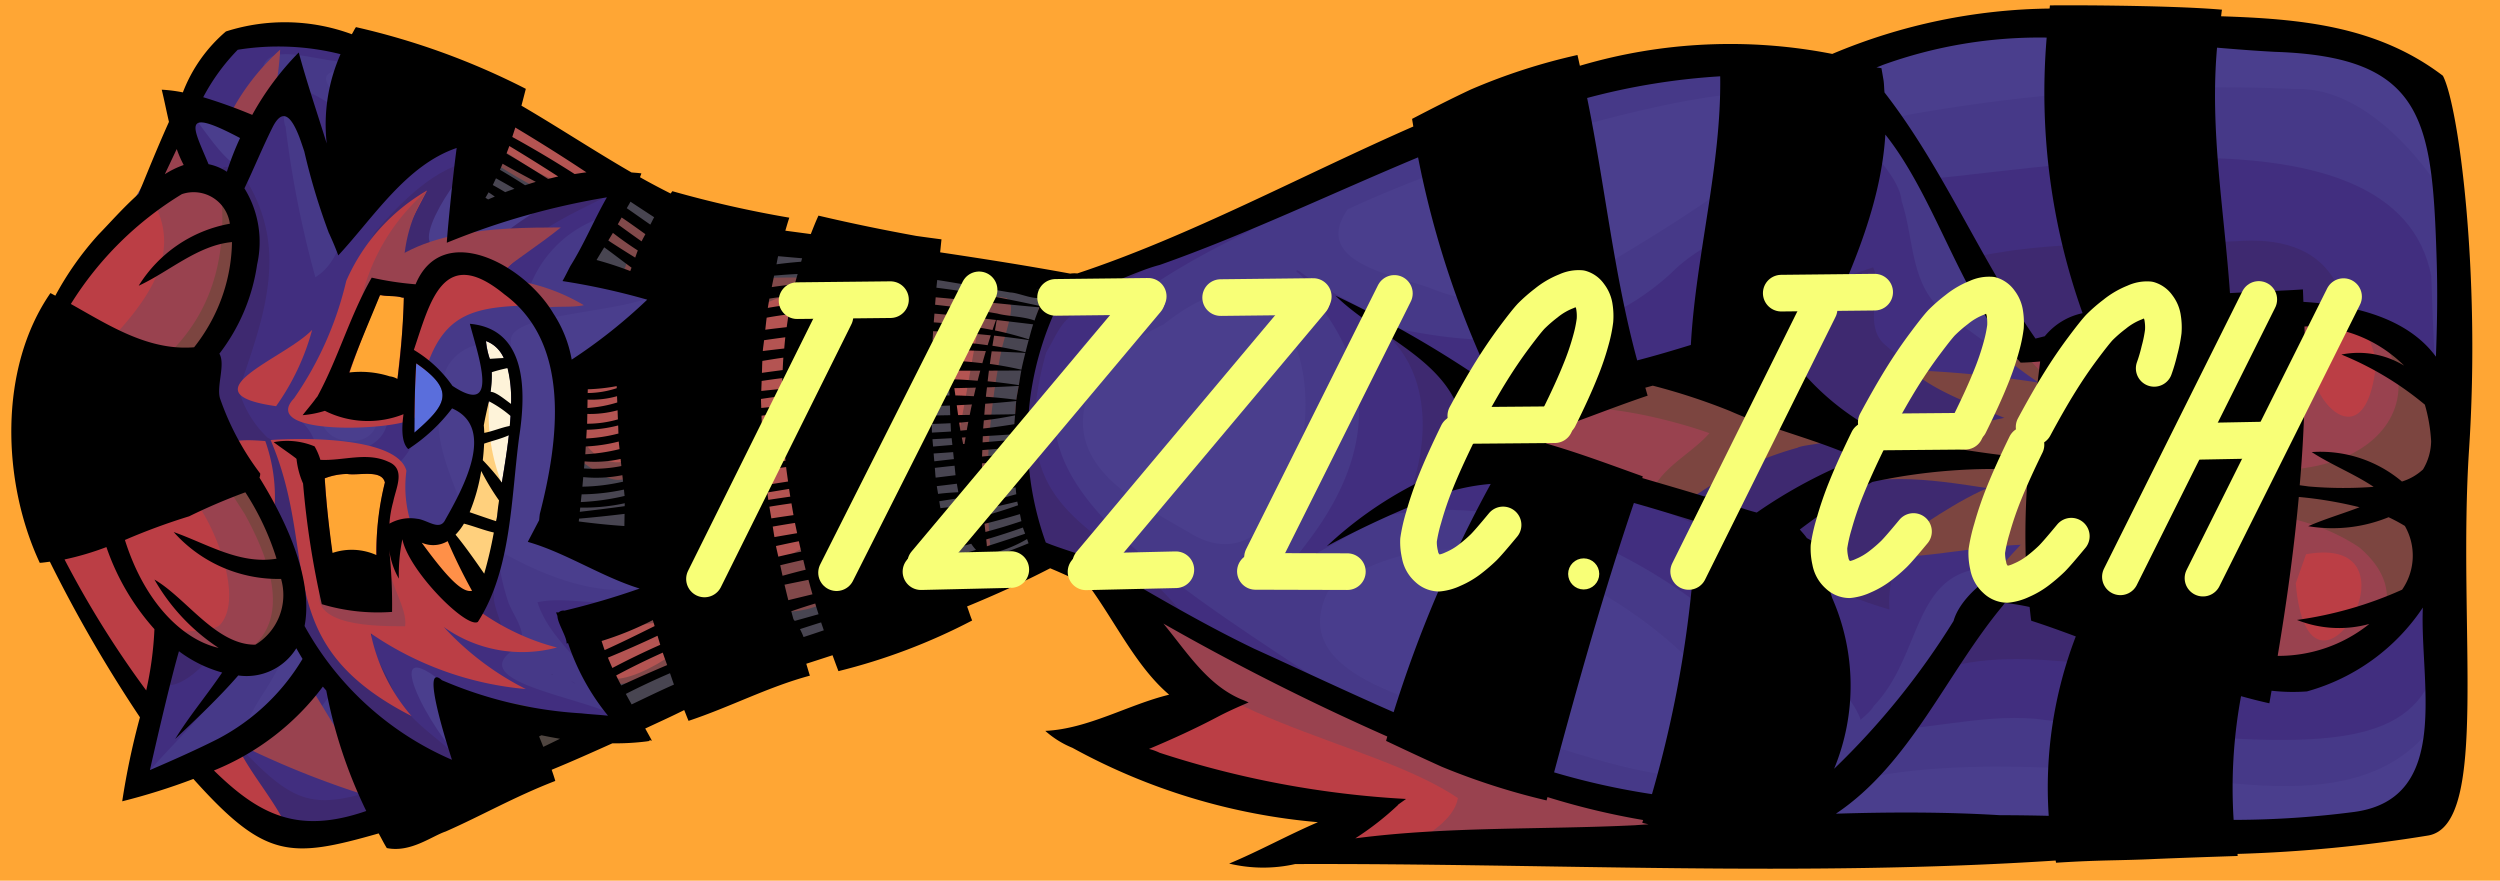 <svg xmlns="http://www.w3.org/2000/svg" width="88" height="31" viewBox="0 0 88 31"><defs><style>.a{fill:#ffa634;}.b{fill:#463988;}.c{fill:#412e7f;}.d{fill:#3e2970;}.e{fill:#504695;opacity:0.397;isolation:isolate;}.f{fill:#4a3e8d;}.g{fill:#bb3e45;}.h{fill:#7c4540;}.i{fill:#99424f;}.j{fill:#81494a;}.k{fill:#4f4540;}.l{fill:#484551;}.m{fill:#b45452;}.n{fill:#5a6edc;}.o{fill:#fef3d9;}.p{fill:#ffd07d;}.q{fill:#ff9048;}.r{fill:none;stroke-linecap:round;stroke-linejoin:round;stroke-width:1.29px;}.r,.s{stroke:#f8ff77;}.s{fill:#f8ff77;stroke-miterlimit:5.325;stroke-width:0.133px;}</style></defs><path class="a" d="M-.863,31.847V-.648h89.725V31.847Z"/><path class="a" d="M1.877,28.931V1.837H85.885v27.094Z"/><path class="b" d="M69.382,29.476c.273-.527.774-.195.647.313,3.65-.029,7.145-.611,10.737-.477,3.694,1.064,5.915-2.174,6.016-5.541-.067-3.912-.212-20.965-1.657-21.465C80.996.876,76.397.891,72.13,1.006,66.989,1.148,62.376,3.306,57.549,4.825c-7.119,2.917-7.31,1.152-13.102,9.894-5.617,8.48-5.238,4.85-2.295,9.932-.526.592-2.035.485-2.64.954C40.877,27.075,43.412,27.574,45.337,28.049c2.072.458,3.061.787.798,2.255a68.319,68.319,0,0,1,10.899-.153A42.614,42.614,0,0,1,69.433,29.793"/><path class="b" d="M34.332,9.368a25.664,25.664,0,0,1,3.088.997c8.503-3.23,18.78-9.67,27.988-7.852a83.727,83.727,0,0,0,5.756,9.428c4.865.958,13.121-4.642,14.941,2.929.986,5.431-7.376,1.201-10.313,1.839-6.439-.373-9.118.545-13.786-4.471-13.733,2.42-14.149,2.995-.24,5.917,6.367-3.487,13.245-.819,20.167-.982,7.875.596,1.406,7.077-3.199,6.195-2.68-.217-4.727-2.393-7.284-2.869-4.576,2.952-4.158,9.651-12.618,7.95-8.053-.899-14.142-5.535-21.086-8.693C28.302,22.466,19.439,26.696,10.059,29.534c-.785-.826-1.821-1.316-2.597-2.134a21.07,21.07,0,0,0-2.43-.202c.865-3.067-2.196-5.445-3.376-8.104C-1.521,11.734,4.25,9.769,5.89,4.536,10.59-4.759,21.018,8.529,27.49,8.53a56.745,56.745,0,0,0,6.796.832"/><path class="c" d="M52.81,16.847c-1.01-.174-7.809,1.931-3.79,1.26,4.438-.774,8.81,1.355,12.089,4.213,1.361,1.024,3.528,1.14,4.312,2.831.418.818-.548,1.583-.406,2.332,1.788-1.552,3.086-3.914,4.614-5.799,1.235-1.065,1.453-2.649,2.119-4.018.168-.258.487-.558.185-.831-2.901-1.677-6.188-.275-8.818,1.253C59.695,18.73,56.335,16.422,52.81,16.847Z"/><path class="c" d="M50.665,13.447c-6.153-4.871,2.209,1.653,8.179-3.85,2.073-2.108,6.988-2.538,6.65-6.128-.041-.399.26-.653.538-.32,1.222,1.909,2.222,4.097,3.363,6.069a16.523,16.523,0,0,1,2.558,4.68c.347,1.176-.713,1.92-1.765,2.123-3.423,1.235-5.693-2.003-8.264-3.564C58.139,11.223,54.489,15.652,50.665,13.447Z"/><path class="c" d="M48.554,18.244c-8.063,4.466,2.773-.884-1.969-7.313-.338-.426-.494-1.057-.944-1.365-.021-.066.01-.063.101-.015,2.008,1.518,6.144,2.574,5.834,5.634A31.554,31.554,0,0,1,48.554,18.244Z"/><path class="c" d="M47.953,24.976c-7.922-5.374-17.594-10.276-4.073-16.791,3.771-2.258-.937-.757-2.058.232-1.688,1.128-4.237,1.057-5.435,2.759a8.931,8.931,0,0,0-.399,7.008c.74,2.015,3.433,2.071,5.053,3.226C43.345,22.563,45.485,24.161,47.953,24.976Z"/><path class="c" d="M60.431,12.945c2.246,1.77,3.003-.191.556-.538"/><path class="c" d="M59.855,17.775c-2.867-.705,2.026-2.103,2.939-2.143,5.855-.392,1.826,2.196-.938,3.255"/><path class="c" d="M62.532,19.192c5.199,2.314,2.299,3.037,3.152,6.519,1.962.054,3.972-.582,5.959-.409,17.563,2.17,14.399.343,13.939-15.578-1.227-6.395-14.036-3.607-18.822-3.327C63.889,8.656,69.42,11.68,62.532,19.192Z"/><path class="d" d="M69.067,9.153c3.14-.785,6.431-.496,9.64-.662,1.424-.111,2.859.165,3.561,1.538.319.713,1.147,1.391,1.139,2.162-1.098.314-2.346-.572-3.48-.612-2.832-.024-5.673.701-8.487,1.032C70.675,11.44,69.879,10.29,69.067,9.153Z"/><path class="d" d="M68.048,23.639c3.445-1.185,7.083.476,10.481-.194,1.939-.946-.544-2.622-1.732-2.831-2.071-.694-4.117-.38-6.27-.413C69.786,21.422,68.651,22.324,68.048,23.639Z"/><path class="d" d="M62.714,18.671c-.616-.477-5.417-.724-3.387-1.86,2.343-1.217,5.126-1.945,7.614-.687"/><path class="d" d="M60.193,12.679c1.161,1.678,4.778.231,1.737-.961"/><path class="d" d="M55.279,17.172c4.02.412,7.445,3.19,11.229,4.283-.162-2.514,1.947-3.24,3.91-3.968.412-.252.167-.573-.245-.687-2.507-1.076-5.053.089-7.166,1.468Q59.143,17.717,55.279,17.172Z"/><path class="d" d="M57.249,13.06c2.992-.916,5.717-2.706,8.681-3.648.375.653-.408,2.068.456,2.754,1.319,1.18,3.435,1.334,4.621,2.697-3.709,1.386-6.157.164-8.881-2.374Q59.688,12.777,57.249,13.06Z"/><path class="d" d="M50.909,13.045c1.452,1.464.175,3.885-1.42,4.639.824-1.885.963-4.484-.75-5.972C49.457,12.142,50.204,12.586,50.909,13.045Z"/><path class="e" d="M46.742,20.828c-1.569,3.159,3.964,3.938,6.004,4.851,3.172.874,8.505,3.303,10.844.066-.539-1.591-3.016-1.478-4.163-2.559C56.148,20.022,50.826,17.699,46.742,20.828Z"/><path class="f" d="M47.437,7.37c-1.304,1.884,1.685,2.316,2.915,2.773a6.091,6.091,0,0,0,5.076-.19C74.051-.784,55.074,3.785,47.437,7.37Z"/><path class="f" d="M38.572,13.245c-1.512,2.89,1.08,4.234,3.229,5.465,3.588,2.319,5.287-5.114,3.324-7.315-.918-1.979-2.897-.993-4.161.023A7.102,7.102,0,0,0,38.572,13.245Z"/><path class="f" d="M71.805,1.081c-2.034.127-4.761.083-6.443,1.395-.599,1.184.754,1.901,1.793,1.568a61.774,61.774,0,0,1,13.616-.912c3.116-.104,5.434,4.021,5.434,4.021.434-.543.071-2.906-.329-3.744C82.565-.576,76.352,2.105,71.805,1.081Z"/><path class="f" d="M69.859,29.219c-.167-.022-.226-.147-.353.037-2.509.049-4.887-.263-7.403-.25,2.922-2.615,9.359-2.005,13.207-1.84,4.586.582,9.793,1.72,11.405-3.879-.068,8.376-10.698,6.58-16.752,5.998"/><path class="b" d="M71.397,11.766c.204,1.973-2.177-.311-2.892-.717-1.289-.971-1.108-2.589-1.565-3.962-.136-1.63-3.965-3.707-2.057-4.911C67.459,5.107,68.945,8.737,71.397,11.766Z"/><path class="b" d="M65.516,27.376c-.106-.355-.541-.487-.853-.598-.647-.622.979-1.364,1.298-1.932,1.926-2.018,1.215-5.412,5.06-4.79A56.462,56.462,0,0,0,65.516,27.376Z"/><path class="c" d="M14.543,13.993c-2.032-.517.735,1.76-3.215,2.123-.51.532.835.511,1.165.614,1.123.325,1.758-.514,2.211-1.403A5.629,5.629,0,0,1,14.543,13.993Z"/><path class="c" d="M5.69,22.441a12.8,12.8,0,0,0-.712,5.02c.94-1.123,2.079-2.16,2.954-3.343a.581.581,0,0,0,.067-.675C7.22,23.118,6.455,22.78,5.69,22.441Z"/><path class="c" d="M7.974,26.098C5.727,30.23,15.476,30.704,14.754,26.614c-.103-.191-.171.327-.438.258-2.697,1.438-5.12.438-2.488-2.654C11.358,22.912,8.829,25.711,7.974,26.098Z"/><path class="c" d="M11.083,19.522c.523.25.884.823,1.435.988.33.067.669-.298.963-.091.667,2.38,1.008,5.182,3.192,6.763C13.427,26.795,9.452,22.894,11.083,19.522Z"/><path class="c" d="M8.061,6.264c.937-1.638.553-2.295-1.269-2.681-.961.228.581,2.32.656,2.985"/><path class="c" d="M7.109,6.244a3.401,3.401,0,0,1-1.373.244C6.9,2.202,7.69.621,12.43,1.771c.428-.023.417.293.023.366-.845.232-2.983-.805-3.197.262.921.675,2.537.983,3.042,2.004-.114.591-.171,2.702-.944,1.399-1.047-1.078-.493-3.401-2.391-1.735-.839.399-1.798-.304-2.615.044-.033.617.381,1.189.489,1.791"/><path class="c" d="M12.76,7.423c-.736.606-.755,1.641-1.487,2.214-.054.044-.114.083-.171.125a36.351,36.351,0,0,1-1.05-5.302c-.22-.482.315-1.499-.377-1.61C7.859,4.559,8.465,7.542,8.459,9.797A5.455,5.455,0,0,1,7.409,12.486c-.227-.016-.404.168-.495.699-.079.106-.157.211-.236.314.136.062.273.123.409.185,1.422,3.153,3.808,6.002,3.658,9.764,1.096-2.388.753-5.154.395-7.683a1.721,1.721,0,0,0-.582-.971c.08-.096.161-.194.247-.309,1.335-.433,1.082-1.72,1.66-2.736,2.044-1.995,2.558-4.971,4.139-7.204C15.256,4.774,13.976,6.599,12.76,7.423Z"/><path class="c" d="M22.187,25.567c-.512-.941-6.242-1.411-3.991-2.773.495-.414-.168-1.154-.317-1.639a8.374,8.374,0,0,1-.411-2.68c-.201.364-.635.235-1.002.359-.67.347-1.714.94-2.182-.003-.375-.703-.061-1.762-.664-2.291-.927,1.303-.398,3.01-.485,4.505a6.263,6.263,0,0,0,3.344,5.904c-.016-.836-1.262-2.837.487-1.98a17.146,17.146,0,0,0,5.274.7C22.22,25.628,22.207,25.607,22.187,25.567Z"/><path class="c" d="M20.166,24.004q-.039-.02-.084-.043c.064.042.102.065.186.118l-.069-.059"/><path class="c" d="M13.562,9.974c1.144.494,1.86-.739,2.989-.595a3.922,3.922,0,0,1,2.955,2.155c.303.368.131,1.492.78,1.172,2.374-1.83,4.623-2.337.193-3.138.219-.996,1.135-1.809,1.306-2.83-1.687-.275-3.614.511-5.258.936-1.342-.201.236-2.153.229-2.922-.871-.385-1.982,1.056-2.708,1.551Z"/><path class="d" d="M13.98,26.089c.687.426,1.995,1.659,2.686,1.249-.707-1.192-2.383-1.772-2.915-3.252-.287-.703-1.238-1.77-.205-2.211,1.047-1.512-1.277-1.723-1.953-2.603-.631-.726-.483-1.793-.729-2.665-.163-.712-.914-.882-1.454-1.209a3.711,3.711,0,0,1-1.002-1.659C8.976,12.027,9.703,10.189,9.419,8.349a5.321,5.321,0,0,0-.845-2.147c-1.142-.85-.769.139-.357.837,1.381,2.585.082,4.88-1.894,6.634.082,1.568,1.973,2.482,2.652,3.846C10.21,20.688,10.907,24.036,13.98,26.089Z"/><path class="d" d="M6.024,22.625c-1.03,1.646-.058,1.963,1.102.809.231-.475-.667-.804-.96-1.101"/><path class="d" d="M14.938,28.295a9.928,9.928,0,0,1-5.739.743A8.601,8.601,0,0,1,7.123,27.011c.073-.415.778-.711,1.14-.905,2.304,2.48,2.843,2.444,6.06,1.334l.615.855"/><path class="d" d="M15.049,10.33c-1.564.891-2.63,2.516-3.789,3.866-1.286,1.066-.705-.057-.246-.777.794-1.705,1.201-3.621,2.176-5.233.875-1.028,2.187-2.376,3.522-2.519,1.238,1.094,3.27.42,4.791.612,2.106.233-3.439,1.36-3.823,3.57C16.757,9.853,15.646,8.871,15.049,10.33Z"/><path class="b" d="M20.338,13.394c-1.211-.568-1.478-1.993-1.771-3.067a4.112,4.112,0,0,1,2.569-2.653c.739,1.429-.16,2.267,2.088,2.701A24.192,24.192,0,0,1,20.338,13.394Z"/><path class="c" d="M21.031,24.185c-.639-1.015-1.738-1.809-2.111-2.986.937-.205,1.97.121,2.93-.041A6.425,6.425,0,0,0,21.031,24.185Z"/><path class="d" d="M14.146,19.622c.16,1.447,1.853,3.237,3.365,3.078.41-.473-.108-1.108-.126-1.659a12.102,12.102,0,0,0-.161-1.916c-1.375,1.318-1.028,1.012-2.728.067Q14.319,19.411,14.146,19.622Z"/><path class="d" d="M35.363,15.945c.305,1.156.391,2.589,1.256,3.465A47.06,47.06,0,0,0,41.642,21.628c-2.623-3.379-6.627-3.211-4.724-9.543.437-1.908-.101-.34-.725-.753A14.014,14.014,0,0,0,35.363,15.945Z"/><path class="f" d="M15.537,23.982c-2.475-1.947.083,2.591 1,2.934"/><path class="f" d="M15.987,8.528c-2.106.905.092-2.488.779-2.881C16.503,6.607,16.245,7.56,15.987,8.528Z"/><path class="f" d="M17.455,8.483c.683-.668,1.698-1.162,2.407-1.769a7.026,7.026,0,0,0-4.016,1.763"/><path class="f" d="M10.879,24.195c-1.144,1.709-3.619,3.238-1.467-.013.317-.475.67-1.463,1.349-1.406l.118,1.419"/><path class="f" d="M6.543,3.774C7.143,4.433,7.817,5.678,8.56,5.959a1.469,1.469,0,0,0-.033-1.578C7.865,4.202,7.202,3.965,6.543,3.774Z"/><path class="f" d="M20.038,13.039c1.339-.291,2.153-1.719,3.197-2.602a.388.388,0,0,0-.019-.14c-1.03.73-5.273.689-5.229,1.683-.001.011-.007.015-.008.026a15.028,15.028,0,0,1-.245,4.292c.125.97-.901,2.034-.53,2.869,1.678,1.027,4.312,2.2,6.184,1.245C22.248,17.965,21.152,15.498,20.038,13.039Z"/><path class="f" d="M16.918,14.61c2.268-4.031-2.29-2.355-1.119-.529-.953.659.262,3.114.557,3.975.872.026.668-2.413.5-3.448C16.877,14.608,16.897,14.608,16.918,14.61Z"/><path class="f" d="M11.336,14.88c.289.923,2.034.88,1.924-.22"/><path class="f" d="M12.361,25.244c-.371.767.795,1.591,1.424,1.073"/><path class="f" d="M12.394,3.627c-.934-.403-1.489-1.299.019-1.11"/><path class="d" d="M35.73,13.712c.009-0.0.011-.009.015-.012a1.475,1.475,0,0,1,.459-.751c.785-.223.861-1.55,1.678-1.941.906-.903,2.3-1.204,3.126-2.128A13.718,13.718,0,0,1,36.992,9.905C36.57,11.177,36.069,12.409,35.73,13.712Z"/><path class="g" d="M9.526,15.489c1.752,4.104-.086,7.133,4.96,9.716a6.412,6.412,0,0,1-1.436-2.911,11.41,11.41,0,0,0,5.457,1.96,10.06,10.06,0,0,1-2.888-2.185,4.749,4.749,0,0,0,3.987.723c-2.714-.68-5.711-3.164-5.3-6.22C13.988,15.374,10.619,15.402,9.526,15.489Z"/><path class="g" d="M20.075,10.561a3.972,3.972,0,0,1,.369.168c-3.838.057-5.141-.279-5.848,3.978-.55.457-5.524.666-4.245-.687a12.058,12.058,0,0,0,1.837-4.132,6.844,6.844,0,0,1,2.844-3.183c-.355.727-1.787,3.079.013,2.006a11.749,11.749,0,0,1,4.385-.546,9.683,9.683,0,0,0-2.042,1.763l.009.007a5.444,5.444,0,0,1,2.643.614"/><path class="g" d="M9.568,18.627a6.983,6.983,0,0,0-1.656-2.867c.107-.351,1.068-.26,1.426-.235A5.888,5.888,0,0,1,9.568,18.627Z"/><path class="g" d="M9.718,14.298c-3.263-.463.309-1.673,1.27-2.688A8.426,8.426,0,0,1,9.718,14.298Z"/><path class="g" d="M6.515,22.739a.309.309,0,0,1,.146.166c2.193,1.675,3.952-.463,3.43-2.749a11.528,11.528,0,0,0-2.952-5.34,9.473,9.473,0,0,0-1.124-1.029c.031-.187-3.23,2.442-2.62,2.501a10.549,10.549,0,0,0,2.993,6.417.293.293,0,0,1,.121.031"/><path class="g" d="M8.757,25.733c-.118.071-.186.111-.297.177a25.37,25.37,0,0,0,4.859,2.173,37.425,37.425,0,0,1-2.532-4.118c.402-.054.754.17,1.167.114a6.214,6.214,0,0,0-.695-1.005,24.382,24.382,0,0,1-2.431,2.616"/><path class="g" d="M5.042,13.72c1.239-.746,1.439-.408,2.301-1.592,1.057-1.486,2.48-4.627-.009-5.442C3.848,6.263,1.004,12.064.82,15.723c-.351,2.727,3.351,7.399,4.644,9.424.201-.543.772-2.587.772-2.587s4.153-.416,4.239-.408C8.365,19.556,6.91,16.486,5.042,13.72Z"/><path class="g" d="M7.508,26.48c-.196.13-.334.221-.519.343A17.394,17.394,0,0,0,10.315,29.674c-.401-1.305-1.533-2.37-2.065-3.637-.224.134-.412.243-.622.363"/><path class="h" d="M69.939,20.41c.816-.673,1.468-1.868,2.533-2.114.104.795.171,1.615.217,2.435C71.771,20.65,70.868,20.484,69.939,20.41Z"/><path class="h" d="M66.052,16.898c2.104-.197,4.256.472,6.337.571.632-.547-.322-1.409-1.017-1.258-1.586.085-3.173.02-4.755.057Q66.332,16.585,66.052,16.898Z"/><path class="h" d="M72.56,19.221c-2.205-.261-4.471.498-6.648.391,1.555-.822,5.045-3.9,6.635-2.396C72.583,17.883,72.589,18.555,72.56,19.221Z"/><path class="h" d="M65.715,15.446a42.466,42.466,0,0,0,5.872-.969c2.202-.891,2.736.641,2.343,2.529C71.195,16.47,68.469,15.875,65.715,15.446Z"/><path class="h" d="M70.643,12.645a16.131,16.131,0,0,0,3.091,1.954C75.649,12.252,72.243,12.112,70.643,12.645Z"/><path class="h" d="M72.133,15.45c-1.472-.847-3.707-1.379-4.865-2.419a38.988,38.988,0,0,1,7.847,1.114C74.114,14.561,73.1,14.967,72.133,15.45Z"/><path class="h" d="M71.603,20.259c2.708,1.129,5.334,2.914,8.283,3.282a7.52,7.52,0,0,0,5.161-2.727c.557-.886-.225-1.953.028-2.898,1.705-2.533.511-3.549-.631-5.979-1.916-2.262-9.535-.634-11.924.758C72.277,15.223,71.841,17.728,71.603,20.259Z"/><path class="g" d="M8.658,4.686c.13.077.211.124.331.197a14.588,14.588,0,0,0,.868-3.098c-.788.708-1.225,1.797-1.986,2.556A3.165,3.165,0,0,1,8.658,4.686Z"/><path class="g" d="M8.677,5.702l-.037-.012a.359.359,0,0,1,.041.125l.035-.105"/><path class="g" d="M57.43,28.092c.056.001.103.007.158.008.84.462,1.698,1.012,2.559,1.428-4.299.027-8.669.527-12.982.598-.806.006,1.153-.847.727-1.388-2.502-1.207-6.864-.552-8.539-2.897.64-.744,3.768-.26,3.391-1.486-.67-.983-3.971-2.722-2.763-2.986.525-.115,3.737,1.593,5.423,2.231,2.964,1.33,6.161,2.783,8.974,3.837A13.229,13.229,0,0,0,57.43,28.092Z"/><path class="g" d="M63.566,19.214c.042.011.061.018.103.028-1.35-.921-3.167-1.088-4.464-2.086a22.221,22.221,0,0,1,5.582-1.873c-4.286-1.969-10.288-3.59-13.478,1.068A74.076,74.076,0,0,1,63.565,19.217Z"/><path class="i" d="M78.311,23.261c2.345,1.389,7.35-.997,4.488-3.685-.933-.952-2.414-.755-3.606-1.099-1.751-.335-3.561-1.278-5.377-.923-.961.209-1.426,1.046-2.095,1.687-.38.427-.935.711-1.03,1.281A66.56,66.56,0,0,1,78.311,23.261Z"/><path class="i" d="M71.389,12.603c3.346,3.669,3.72,3.514,8.671,3.711,2.738.702,5.709-2.414,3.231-4.651C79.585,10.105,75.23,12.236,71.389,12.603Z"/><path class="i" d="M71.568,12.846a1.069,1.069,0,0,1-.146-.027Z"/><path class="h" d="M58.921,18.011a11.915,11.915,0,0,1,4.354-2.251c.24-.141,1.693-.146,1.17-.516-3.565-1.976-8.981-3.393-12.077.02C54.557,16.174,56.739,17.076,58.921,18.011Z"/><path class="i" d="M49.68,29.806c.571-.462,1.494-.93,1.639-1.712-3.081-2.099-9.88-2.833-11.144-6.532,4.126,1.311,8,3.831,12.142,5.23,2.71,1.195,5.806,1.313,8.379,2.773C57.023,29.651,53.355,29.851,49.68,29.806Z"/><path class="i" d="M10.324,20.414c-.636-2.302-2.642-4.982-4.177-7.064a4.287,4.287,0,0,0,1.148-1.18C8.801,10.593,9.27,8.251,8.29,7.116a6.086,6.086,0,0,0,.314-1.073.261.261,0,0,1-.224.079l-.048-.011a.511.511,0,0,1-.15-.097.307.307,0,0,1-.224.225c-.163.331-.512.086-.564-.184-.104-.205-.191-.384-.286-.582-.142.226-.243.514-.463.656a28.379,28.379,0,0,1,.238-3.116c-.563,1.204-1.139,2.475-1.692,3.688-.014.004-.026.005-.039.01.008.011.012.022.02.033-.036.08-.075.164-.111.243.116.038.227.078.335.119,1.55,2.752-2.023,5.117-3.658,7.133-.319.648.391,1.461.611,2.057a39.444,39.444,0,0,0,1.848,3.488c-.27-1.432-.555-2.86-.836-4.289.009-.012.021-.021.029-.033.765.213,1.693-1.483,3.599,2.348.636.901,1.582,3.285.751,4.188-.287.283-1.893.235-1.893.235C7.816,24.306,11.34,23.352,10.324,20.414Z"/><path class="h" d="M7.871,15.453c-2.069-4.169,2.332-4.885-.067-8.413.514,7.633-7.961,6.843-4.432,9.214a6.458,6.458,0,0,1,.523-.697c2.757-1.135,2.958-.179,4.723,2.542.778,1.421,1.743,3.7.05,4.836-.403.249-.388.75.111.791a8.398,8.398,0,0,1,.875-.929C11.786,20.822,8.855,17.437,7.871,15.453Z"/><path class="i" d="M11.325,20.595c-.616,1.488,2.028,1.444,2.935,1.451.094-.619-.566-1.508-.591-2.262"/><path class="i" d="M14.553,10.789a6.09,6.09,0,0,0,.863-1.351c-.712.187-2.336-.287-2.444.67"/><path class="i" d="M8.548,26.262a31.471,31.471,0,0,0,4.962,1.924c-.923-1.284-1.771-2.68-2.596-4.039A21.477,21.477,0,0,1,8.548,26.262Z"/><path class="i" d="M18.912,10.885c.515-.147,1.131-.036,1.64-.142a6.766,6.766,0,0,0-2.583-.895"/><path class="i" d="M17.475,9.689c.724-.578,1.555-1.105,2.267-1.683-2.258.004-5.343.041-6.813,2.011C14.471,10.166,15.943,9.339,17.475,9.689Z"/><path class="i" d="M14.207,9.475a5.282,5.282,0,0,1,.812-2.753,7.156,7.156,0,0,0-2.372,4.146C13.163,10.398,13.676,9.928,14.207,9.475Z"/><path class="i" d="M9.484,4.014a10.24,10.24,0,0,0,.377-2.26l-.004-.001a8.106,8.106,0,0,0-1.941,2.641C8.435,4.262,8.976,4.189,9.484,4.014Z"/><path class="i" d="M58.029,17.851c.048-1.226,1.433-1.777,2.142-2.604-1.93-.688-6.777-1.864-7.821.465A26.961,26.961,0,0,1,58.029,17.851Z"/><path class="i" d="M79.842,23.653c2.512.375,5.859-2.133,3.2-4.389-1.874-1.23-3.439-1.085-5.706-1.772C78.189,19.541,79.026,21.573,79.842,23.653Z"/><path class="i" d="M80.203,16.553c6.4-.182,5.106-7.012-1.041-5.469C79.471,12.908,79.753,14.769,80.203,16.553Z"/><path class="g" d="M80.811,20.534c.452,5.371,4.732-1.806.362-1.025"/><path class="g" d="M83.651,12.658c-.452,5.371-4.731-1.807-.362-1.025"/><path class="j" d="M17.191,27.909a10.847,10.847,0,0,1-1.153-2.762c1.696.144,3.452.676,5.177.9C19.875,26.665,18.53,27.29,17.191,27.909Z"/><path class="j" d="M20.264,18.786c.324-1.995.243-4.1.583-6.091,1.62-.446,1.747.653,1.668,1.961a30.496,30.496,0,0,0,.213,4.502A11.191,11.191,0,0,1,20.264,18.786Z"/><path class="j" d="M21.814,25.507c4.346-3.262,10.707-2.883,14.959-6.052-3.394-7.229,2.917-9.57-1.008-9.549-3.421-.646-6.864-1.625-10.327-1.869-.7-.01-1.519-.257-2.07.27a1.74,1.74,0,0,0-.188,2.386c-.139.742-1.019,1.085-1.181,1.844a8.096,8.096,0,0,0-.041,2.336c.448,1.979-.618,4.679,1.15,6.081-.149.963-1.819.72-2.528,1.199C20.326,23.332,21.333,24.48,21.814,25.507Z"/><path class="j" d="M12.225,24.451c.835,1.424,2.165,2.542,2.322,4.297.59-.441,1.393-.443,2.029-.775C15.13,26.794,13.612,25.701,12.225,24.451Z"/><path class="j" d="M11.684,6.164c.859-1.404.478-3.104.73-4.589,8.245,3.129,4.979,1.193.343,5.237"/><path class="j" d="M16.129,8.117a10.331,10.331,0,0,1,5.501-1.591A11.401,11.401,0,0,0,17.222,3.877"/><path class="j" d="M20.416,9.428c1.247.303,2.625.905,3.915.715,1.895-1.77-1.053-3.064-2.515-3.604C21.314,7.487,20.881,8.463,20.416,9.428Z"/><path class="k" d="M18.672,24.895c-2.294-.598-4.024.13-2.098,2.394a5.542,5.542,0,0,0,4.209-1.849A4.363,4.363,0,0,1,18.672,24.895Z"/><path class="k" d="M14.406,28.339c.669-.003,2.679-.221,1.415-1.042-.545-.668-1.33-1.27-2.126-.558C13.917,27.273,14.158,27.813,14.406,28.339Z"/><path class="l" d="M21.589,10.014c.146-.267.481-.512.462-.844-1.353-1.691-1.008-.75-1.92.455A3.187,3.187,0,0,1,21.589,10.014Z"/><path class="l" d="M19.651,6.88c-2.473-.696-3.636-3.317-3.801.936A30.004,30.004,0,0,1,19.651,6.88Z"/><path class="l" d="M15.971,5.086c-.862-.02-3.87-1.616-3.877-.237A1.965,1.965,0,0,0,12.816,7.016C13.861,6.342,14.919,5.746,15.971,5.086Z"/><path class="l" d="M33.827,9.134c-2.879-.618-5.95-.446-8.74-1.363-1.06-.331-2.209-1.59-3.347-1.047.618,1.691,2.827,2.374,4.32,3.106a26.144,26.144,0,0,1,7.311.534,11.791,11.791,0,0,1,2.065.13c.288.256.131.638-.159,1.718a23.607,23.607,0,0,0-.401,7.227.399.399,0,0,1-.199-.048c-1.22-1.953-.77-4.846-1.264-7.099-1.028,1.444-.576,4.796-.7,6.894.164,1.054-.719,1.877-1.546.94-.506-.782-.955-.163-1.251.401-1.219,1.349-2.823,1.08-4.399.717a12.816,12.816,0,0,1-2.639-4.28c-.248-.719-.424-.485-.545.073-.046-.226-.38-.152-.584-.145-.565-.029-1.03-.528-1.506-.782a18.137,18.137,0,0,0-.289,2.527c1.392.083,1.946.541,2.201-.107a10.646,10.646,0,0,0-.027,1.111,7.068,7.068,0,0,1,.671,1.064,2.265,2.265,0,0,1,.263.182c-.606.335-1.082.903-1.839.891-1.124.14-.458,1.37-.261,2.037.3,3.035,5.561-.89,7.299-1.055,1.306-.999,9.007-1.557,8.04-3.48-.026-1.216-.797-3.258-.56-4.028-.13-1.553.525-2.962.825-4.448C37.945,9.582,34.83,9.236,33.827,9.134Z"/><path class="j" d="M29.016,17.777c-4.676,2.801-5.954-4.625-2.672-6.462,2.263-.542,6.401,1.334,4.383,4.051"/><path class="m" d="M24.236,18.835c1.628,2.857,3.616.222,5.699-.274.6-1.248-.347-2.659-.438-3.966-.378-1.314.182-3.044-.84-4.084-.98-.5-2.0.445-2.91.711a5.188,5.188,0,0,0-2.966,1.536C21.973,14.087,23.655,17.412,24.236,18.835Z"/><path class="m" d="M20.645,13.672c-.989,1.312.409,3.211,1.747,2.412-.008-1.06-.146-2.144-.151-3.218"/><path class="m" d="M31.119,18.277c-.608-2.212-1.557-4.505-.905-6.815.471-1.853,2.811-.671,2.317.925a13.694,13.694,0,0,0-.526,4.317c-.086.752.47,2.239-.258,2.613A1.862,1.862,0,0,1,31.119,18.277Z"/><path class="m" d="M33.754,15.227a8.046,8.046,0,0,1-.301-3.3c-.054-.733.959-1.443.971-.353C34.192,12.784,34.004,14.003,33.754,15.227Z"/><path class="j" d="M20.612,23.325c.401,1.336,2.145.541,3.066.274.744-.331,1.919-.387,2.274-1.209-.109-.645-1.047-.547-1.547-.634C23.11,21.637,20.973,21.823,20.612,23.325Z"/><path class="m" d="M13.937,2.201c-2.878.29,1.701,2.123,2.545,2.461,1.424.509,2.222,1.608,3.696,1.855C23.8,5.718,14.82,2.783,13.937,2.201Z"/><path class="m" d="M20.935,23.203c.021,1.692,3.052-.131,3.429-.862-.797-.945-2.966-.105-3.818.612Q20.738,23.078,20.935,23.203Z"/><path class="n" d="M14.652,12.79c-.052.818-.061,1.622-.065,2.439C15.719,14.25,16.054,13.755,14.652,12.79Z"/><path class="a" d="M12.22,16.682l-.037.003a2.199,2.199,0,0,0-.751.152,38.325,38.325,0,0,0,.47,3.98c.415.008.836.173,1.265.162a.851.851,0,0,0,.142-.048,11.485,11.485,0,0,1,.24-3.949C13.436,16.508,12.609,16.752,12.22,16.682Z"/><path class="a" d="M14.129,10.468c-.232-.065-.479-.029-.716-.077q0-0-.037,0a31.412,31.412,0,0,0-1.365,3.641l.013.004.012-.008c.577.274,1.405.569,1.886-.005.108-1.217.288-2.368.293-3.545a.313.313,0,0,1-.059-.003Z"/><path class="o" d="M17.107,12.006a3.532,3.532,0,0,0,.189.801,6.528,6.528,0,0,1-.265,2.169c.13,1.189-.427,4.816-2.186,4.127,2.074,2.844,2.075,1.856,2.656-.943C17.603,16.737,18.767,12.593,17.107,12.006Z"/><path class="p" d="M17.013,20.548a25.223,25.223,0,0,0,.643-3.546,6.653,6.653,0,0,1-.438-2.894,4.045,4.045,0,0,0-.305,1.701A11.365,11.365,0,0,1,15.834,19.112C16.263,19.558,16.616,20.067,17.013,20.548Z"/><path class="q" d="M15.907,18.927c-.363.303-.853.113-1.266.137-.121.476,2.223,2.453,2.031,1.605Z"/><polygon points="19.43 23.742 19.422 23.746 19.447 23.758 19.438 23.75 19.43 23.742"/><path d="M85.99,2.667C83.676.904,80.959.664,78.182.573c.012-.078.017-.154.031-.232C76.299.173,72.252.181,72.157.192c-.005.036-.006.073-.011.109a20.288,20.288,0,0,0-7.65,1.597,18.637,18.637,0,0,0-8.884.417c-.03-.126-.055-.254-.086-.379A21.117,21.117,0,0,0,51.765,3.154c-.76.358-1.341.657-2.059,1.03.011.09.03.179.042.269-3.971,1.744-7.884,3.865-11.827,5.172a1.009,1.009,0,0,0-.25.006c-1.52-.28-3.048-.52-4.578-.749.017-.152.03-.305.048-.457-.337-.044-.516-.068-.892-.121-1.144-.21-2.178-.418-3.439-.714-.099.214-.184.432-.27.65-.299-.04-.597-.08-.896-.12.045-.153.089-.306.14-.458a39.025,39.025,0,0,1-4.116-.932c-.02.023-.041.058-.062.082-.365-.185-.726-.374-1.077-.573.012-.045.037-.092.046-.136-.114-.017-.23-.022-.346-.033-1.306-.754-2.551-1.576-3.874-2.35.053-.2.104-.399.154-.593A25.506,25.506,0,0,0,12.53.955c-.058.082-.093.167-.146.25a6.801,6.801,0,0,0-4.431-.098A5.322,5.322,0,0,0,6.437,3.252a5.117,5.117,0,0,0-.744-.095c.086.348.162.738.254,1.133-.41.913-.786,1.844-1.067,2.534-.538.478-1.025,1.036-1.413,1.433a10.868,10.868,0,0,0-1.519,2.151c-.058-.03-.115-.063-.173-.091-1.833,2.654-1.708,6.64-.375,9.495.119-.006.237-.026.355-.04A49.271,49.271,0,0,0,4.926,25.249a26.457,26.457,0,0,0-.624,2.957,22.493,22.493,0,0,0,2.505-.787c2.526,2.816,3.401,2.807,6.522,1.917.097.171.183.351.287.516.834.17,1.577-.417,2.071-.583,1.267-.558,2.435-1.231,3.859-1.78-.031-.114-.08-.255-.127-.393.72-.295,1.428-.613,2.136-.931a8.774,8.774,0,0,0,1.203-.067c.052-.008.065-.01.113-.017-.004-.014-.013-.023-.018-.036.029.006.051.021.08.026l.013-.001c-.075-.142-.155-.284-.234-.426.459-.215.921-.423,1.372-.65.053.126.098.254.153.38,1.477-.492,2.794-1.193,4.271-1.591-.045-.138-.085-.279-.127-.419q.462-.149.924-.3c.069.187.137.375.208.56a21.03,21.03,0,0,0,4.707-1.783c-.069-.163-.116-.33-.179-.494.994-.409,1.973-.851,2.924-1.344.461.192.918.403,1.373.629.922,1.259,1.657,2.835,2.816,3.821-1.437.349-2.852,1.204-4.36,1.274a3.3,3.3,0,0,0,.955.596,21.833,21.833,0,0,0,8.643,2.618c-1.054.452-2.083,1.023-3.126,1.457a5.142,5.142,0,0,0,2.325.017c8.926-.033,17.847.461,26.767-.124.006.026.009.051.015.077,1.7-.106,2.156-.069,3.528-.134,1.088-.045,1.837-.068,2.866-.104-.004-.025-.004-.048-.008-.072a50.801,50.801,0,0,0,6.718-.649c2.171-.385,1.02-7.299,1.435-13.605C87.32,9.559,86.54,3.711,85.99,2.667ZM22.192,7.099c.282.187.559.368.835.548-.049.083-.088.174-.136.26-.283-.196-.56-.394-.828-.578C22.104,7.253,22.155,7.175,22.192,7.099Zm.851,14.939c-.583.289-1.166.58-1.759.845-.041-.106-.072-.213-.108-.32a11.066,11.066,0,0,0,1.803-.736C23,21.897,23.022,21.967,23.043,22.038ZM21.881,7.655c.274.182.553.386.836.587-.043.086-.092.168-.133.254-.284-.197-.563-.403-.838-.601C21.794,7.815,21.835,7.736,21.881,7.655Zm-.307.542c.283.219.575.426.877.62-.035.085-.061.167-.092.251-.32-.196-.635-.398-.949-.6C21.466,8.378,21.519,8.288,21.574,8.198Zm.656,1.224c-.012.039-.033.081-.044.12a12.338,12.338,0,0,0-1.187-.389c.086-.147.179-.298.269-.446C21.586,8.932,21.904,9.186,22.23,9.421ZM18.139,4.489c.852.509,1.692,1.039,2.504,1.578-.139.013-.277.04-.416.059q-1.076-.69-2.195-1.305C18.067,4.71,18.105,4.599,18.139,4.489Zm-.21.651c.581.349,1.155.709,1.721,1.073-.12.024-.238.058-.357.086-.484-.304-.968-.607-1.463-.894C17.861,5.316,17.897,5.229,17.928,5.139Zm-.237.624c.385.218.776.428,1.169.638-.128.036-.252.079-.379.119-.287-.187-.586-.37-.884-.544C17.629,5.906,17.661,5.836,17.691,5.763Zm-.233.513c.219.12.435.242.65.369-.109.039-.218.076-.326.118-.139-.084-.288-.169-.437-.251C17.385,6.435,17.42,6.355,17.458,6.277ZM17.197,6.77c.075.048.148.099.221.15-.079.034-.159.066-.236.101-.029-.019-.064-.04-.095-.06C17.125,6.899,17.161,6.834,17.197,6.77ZM8.368,1.752a8.991,8.991,0,0,1,3.619.155,6.116,6.116,0,0,0-.487,3.143c-.336-1.081-.701-2.152-.984-3.203A10.012,10.012,0,0,0,8.879,4.044a17.717,17.717,0,0,0-1.726-.622A7.177,7.177,0,0,1,8.368,1.752Zm.082,3.107a10.433,10.433,0,0,0-.464,1.187,1.831,1.831,0,0,0-.646-.267C6.814,4.505,6.309,3.723,8.45,4.859Zm-2.229.387a4.263,4.263,0,0,0,.245.562,3.217,3.217,0,0,0-.664.324C5.935,5.852,6.076,5.552,6.221,5.246ZM6.401,6.834A1.287,1.287,0,0,1,8.091,7.875a4.767,4.767,0,0,0-3.209,2.183C5.949,9.565,6.962,8.633,8.166,8.521a6.077,6.077,0,0,1-.882,3.053,6.166,6.166,0,0,1-.451.65C5.22,12.355,3.835,11.451,2.494,10.7A11.854,11.854,0,0,1,6.401,6.834ZM9.894,20.378a2.047,2.047,0,0,1-.903,2.315c-1.383.016-2.431-1.639-3.555-2.293a7.066,7.066,0,0,0,2.26,2.406C6.488,22.534,5.117,21.293,4.397,19.007a22.289,22.289,0,0,1,2.261-.833,20.704,20.704,0,0,1,1.978-.845,9.407,9.407,0,0,1,1.098,2.337c-1.288.216-2.444-.522-3.62-.938A4.925,4.925,0,0,0,9.894,20.378Zm-7.622-.685a9.96,9.96,0,0,0,1.474-.436,8.399,8.399,0,0,0,1.69,2.889,12.174,12.174,0,0,1-.289,2.157A34.462,34.462,0,0,1,2.272,19.693ZM5.277,27.106s.648-2.89,1.022-4.183a4.557,4.557,0,0,0,1.521.75c-.518.77-1.182,1.565-1.654,2.34.755-.713,1.535-1.448,2.221-2.237a2.056,2.056,0,0,0,2.044-.958c.069.128.144.251.218.376a7.55,7.55,0,0,1-2.965,2.808C6.982,26.361,6.002,26.797,5.277,27.106Zm2.253.015a9.023,9.023,0,0,0,3.835-2.953c.04.047.08.094.12.14a16.924,16.924,0,0,0,1.407,4.239C10.488,29.38,9.125,28.683,7.53,27.121Zm11.594-.831c-.048-.121-.098-.245-.148-.368l.083-.041c.217.045.435.087.654.123C19.516,26.1,19.321,26.197,19.124,26.29Zm2.265-1.098c-.316-.035-.637-.049-.918-.082a14.586,14.586,0,0,1-4.916-1.167c-.79-.709.247,2.461.354,2.802A10.8,10.8,0,0,1,10.721,22.035c.228-1.17-.16-2.915-1.587-5.221a.385.385,0,0,0,.026-.145,9.559,9.559,0,0,1-1.409-2.627c-.148-.422.196-1.214-.029-1.592A6.723,6.723,0,0,0,9.051,9.307a3.593,3.593,0,0,0-.447-2.677c.338-.709.646-1.461.987-2.143.364-.729.676-.368.954.359l-.001-.001c.062.168.113.325.167.484a22.697,22.697,0,0,0,.867,2.877l.013.023c.011.022.02.048.031.07.103.227.193.444.286.691,1.244-1.337,2.388-3.177,4.167-3.781-.163,1.198-.354,3.253-.346,3.335A26.21,26.21,0,0,1,21.363,6.946c-.453.791-.801,1.645-1.285,2.417-.09.17-.173.346-.278.531a24.139,24.139,0,0,1,2.982.655,18.666,18.666,0,0,1-2.658,2.11,4.325,4.325,0,0,0-.645-1.624c-1.014-1.725-3.91-3.288-4.85-1.028a10.939,10.939,0,0,1-1.544-.234c-.746,1.291-1.174,2.815-1.888,4.138a.474.474,0,0,1-.029.053,1.219,1.219,0,0,0-.095.123c-.169.221-.201.25-.421.527a3.585,3.585,0,0,0,.783-.153,3.384,3.384,0,0,0,2.768.119c-.059.443-.086.985.167,1.229a6.085,6.085,0,0,0,1.543-1.434c1.56.679.391,2.808-.237,3.916-.192.411-.615.02-.974-.028l0-0-.003-0-.007-0a1.477,1.477,0,0,0-.984.17,3.912,3.912,0,0,1,.132-.768c.098-.495.455-1.157-.17-1.411-.761-.355-1.59-.026-2.393-.068a2.231,2.231,0,0,0-.203-.473A2.512,2.512,0,0,0,9.634,15.564c.229.176.564.397.791.575l.013.02a2.896,2.896,0,0,0,.23.861,30.67,30.67,0,0,0,.659,4.247,6.847,6.847,0,0,0,2.474.272,18.639,18.639,0,0,0-.101-2.196,2.703,2.703,0,0,0,.34,1.026,6.037,6.037,0,0,1,.124-1.387c.222,1.116,2.263,3.159,2.657,2.909,1.187-1.834,1.168-4.37,1.454-6.514.241-1.562.294-3.797-1.736-3.979.289,1.118,1.082,3.311-.613,2.184a4.389,4.389,0,0,0-1.358-1.265c.569-1.674,1.021-3.735,3.185-1.957,2.385,1.753,1.897,5.209,1.248,7.733-.011.085-.015.144-.023.217-.134.256-.268.513-.4.764,1.322.375,2.603,1.232,3.938,1.643a26.738,26.738,0,0,1-2.647.778.241.241,0,0,0-.203.061c-.031.001-.063-.001-.094-0.0.017.04.033.085.05.126.005.262.333.735.324.975.011-.006.034-.015.049-.022a8.06,8.06,0,0,0,1.403,2.553Zm-.98-7.177c.005-.049.01-.099.015-.148a6.751,6.751,0,0,0,1.567-.153l-.002.103C21.463,17.89,20.936,17.954,20.409,18.016Zm1.576.072q-.003.215-.007.429c-.535-.035-1.071-.091-1.605-.161l.01-.099Q21.185,18.186,21.985,18.088Zm-.265-4.142c.001.074.007.148.008.222a4.508,4.508,0,0,1-1.051.194c.002-.098.004-.197.005-.295A3.275,3.275,0,0,0,21.72,13.946Zm-1.033-.111c-0-.043.003-.087.002-.131a6.54,6.54,0,0,0,1.018-.112c0,.024.003.049.003.073A3.365,3.365,0,0,1,20.687,13.835Zm1.052.607c.003.107.007.214.012.321a3.891,3.891,0,0,1-1.085.153c.005-.115.005-.229.008-.344A3.736,3.736,0,0,0,21.739,14.442Zm.02.535c.005.094.005.189.011.284a5.498,5.498,0,0,1-1.135.174c.006-.102.013-.204.018-.306A4.751,4.751,0,0,0,21.758,14.976Zm.021.565c.007.09.02.179.028.268a6.378,6.378,0,0,1-1.206.181c.007-.091.01-.183.016-.274A5.751,5.751,0,0,0,21.779,15.542Zm.065.614c.008.083.019.166.027.25a5.011,5.011,0,0,1-1.315.085c.007-.083.015-.166.022-.249A4.251,4.251,0,0,0,21.845,16.155Zm.062.571c.009.076.016.153.025.229a6.907,6.907,0,0,1-1.432.176c.011-.112.02-.225.03-.337A4.698,4.698,0,0,0,21.907,16.726Zm.055.507c.01.074.014.15.025.224a8.362,8.362,0,0,1-1.543.216c.009-.091.019-.181.029-.272A7.415,7.415,0,0,0,21.963,17.233Zm-7.747-6.756a28.322,28.322,0,0,1-.224,2.863.674.674,0,0,0-.271-.092,3.388,3.388,0,0,0-1.427-.136c.32-.93.716-1.811,1.082-2.722q.037-0.0.037,0c.237.049.484.012.716.077l.028.007A.313.313,0,0,0,14.215,10.477Zm.371,4.751c.004-.817.013-1.621.065-2.439C16.054,13.755,15.719,14.25,14.587,15.229Zm2.657-2.598a2.364,2.364,0,0,1-.136-.625,1.109,1.109,0,0,1,.624.598C17.569,12.608,17.407,12.621,17.243,12.631Zm.621.327a4.567,4.567,0,0,1,.125,1.261c-.214-.151-.531-.426-.721-.425a3.405,3.405,0,0,0,.042-.691A5.383,5.383,0,0,1,17.864,12.957Zm-.657,1.166a3.944,3.944,0,0,1,.764.518c-.007.117-.017.234-.028.353-.291.052-.599.19-.897.243-.003-.096-.008-.185-.016-.263C17.078,14.696,17.146,14.411,17.208,14.124Zm-.166,1.493c.289-.1.58-.165.87-.294-.067.58-.162,1.156-.245,1.664a8.059,8.059,0,0,0-.672-.787C17.018,15.993,17.033,15.798,17.041,15.617Zm.525,2c-.03.205-.055.392-.066.544-.013.065-.025.123-.038.186-.304-.099-.619-.209-.93-.316a6.491,6.491,0,0,0,.407-1.452A8.698,8.698,0,0,0,17.566,17.616ZM16.035,18.821a2.114,2.114,0,0,0,.296-.389c.349.089.7.234,1.051.312a14.583,14.583,0,0,1-.338,1.45C16.597,19.544,16.265,19.096,16.035,18.821Zm.581,1.976c-.336.076-.847-.427-1.771-1.694a.994.994,0,0,0,.912-.055A19.466,19.466,0,0,0,16.616,20.797Zm-3.363-1.257a2.128,2.128,0,0,0-1.548-.077c-.119-.873-.221-1.75-.274-2.626a2.291,2.291,0,0,1,.788-.154c.389.07,1.216-.174,1.329.301A9.793,9.793,0,0,0,13.253,19.54Zm8.145,3.609c.587-.242,1.17-.498,1.747-.771.032.106.063.213.096.319q-.857.38-1.685.816C21.5,23.393,21.45,23.27,21.398,23.148Zm.29.628q.803-.43,1.642-.805c.048.147.103.292.154.439-.636.269-1.203.522-1.618.717C21.805,24.011,21.747,23.894,21.689,23.777Zm.546,1.019c-.07-.123-.137-.247-.205-.37q.768-.392,1.555-.729c.048.133.09.268.14.4C23.224,24.318,22.73,24.559,22.235,24.795ZM27.39,9.017c.282.025.563.051.845.074-.013.04-.022.081-.035.122q-.436.033-.869.091C27.353,9.209,27.366,9.112,27.39,9.017Zm-.141.685c.275-.024.551-.046.828-.057-.033.12-.07.239-.1.36-.272.027-.542.061-.811.101C27.192,9.971,27.22,9.837,27.249,9.702Zm-.167.809c.268-.043.537-.076.808-.104-.022.104-.047.207-.067.311q-.4.05-.796.12C27.044,10.729,27.064,10.62,27.082,10.511Zm-.095.671c.256-.047.514-.085.774-.118-.026.15-.048.301-.069.452-.252.029-.506.057-.754.091C26.954,11.465,26.968,11.323,26.987,11.182Zm-.092.794c.249-.038.498-.072.748-.104-.015.131-.026.263-.038.395-.253.029-.504.058-.754.089C26.86,12.229,26.883,12.103,26.895,11.976Zm-.06.728c.246-.04.492-.082.739-.115-.011.145-.017.291-.024.437-.245.033-.491.064-.73.099C26.826,12.984,26.826,12.844,26.835,12.704Zm-.025.705c.242-.036.484-.071.728-.1-.004.126-.011.251-.013.377-.244.025-.485.05-.727.075C26.799,13.644,26.807,13.527,26.81,13.409Zm-.022.634c.245-.037.491-.073.739-.102-0.0.117 0.0.233.002.35-.247.024-.49.046-.733.069C26.794,14.254,26.787,14.149,26.787,14.043Zm.018.589c.241-.033.482-.066.725-.091.003.112.012.225.017.337-.243.023-.489.038-.73.066C26.813,14.84,26.808,14.736,26.805,14.632Zm.023.598c.243-.039.485-.08.732-.108.007.126.011.252.021.378-.247.024-.492.058-.738.09C26.834,15.47,26.834,15.35,26.828,15.23Zm.033.687c.25-.033.5-.056.751-.083.012.128.023.256.037.384-.249.032-.496.076-.744.112C26.892,16.191,26.872,16.054,26.862,15.916Zm.066.628c.247-.04.496-.071.743-.105.02.17.046.339.069.509q-.379.059-.758.119C26.962,16.893,26.945,16.719,26.928,16.545Zm.083.79q.382-.063.765-.126c.014.091.027.181.042.272-.258.038-.517.075-.774.115C27.031,17.509,27.022,17.422,27.011,17.335Zm.072.501c.258-.044.517-.081.776-.119.024.139.047.277.072.415q-.39.055-.78.115C27.129,18.11,27.104,17.974,27.083,17.837Zm.116.7q.392-.068.784-.13c.024.121.051.241.076.362q-.4.067-.799.137C27.238,18.782,27.221,18.659,27.2,18.536Zm.114.684c.269-.057.536-.117.806-.169.027.122.055.243.084.364q-.405.084-.807.179C27.371,19.47,27.338,19.346,27.314,19.22Zm.15.677c.27-.065.54-.13.812-.189.029.115.055.231.085.346-.274.065-.544.139-.815.213C27.518,20.144,27.491,20.021,27.464,19.897Zm.152.684q.42-.087.842-.172c.047.171.093.341.142.51q-.426.104-.851.207C27.702,20.944,27.659,20.763,27.615,20.581Zm.315,1.218c-.026-.094-.052-.188-.077-.282q.418-.146.843-.274.057.19.117.378c-.28.078-.559.158-.839.234C27.96,21.837,27.946,21.817,27.93,21.799Zm1.03.4c-.221.077-.447.151-.675.225a2.38,2.38,0,0,0-.126-.279c.247-.08.495-.16.744-.237.031.094.064.185.095.279Zm34.894-9.826c1.138-2.422,2.348-4.986,2.51-7.636,1.713,2.152,2.599,5.479,4.362,7.546l.01.019c.161.209.24.282.39.463.216-.004.446-.019.687-.042-.137,1.126-.278,2.262-.382,3.403a38.056,38.056,0,0,1-5.241-.882,9.105,9.105,0,0,1-2.701-2.095C63.614,12.891,63.732,12.629,63.854,12.373ZM60.551,2.686c.047,3.127-.863,6.348-1.033,9.456-.628.194-1.257.38-1.889.544-.817-2.997-1.139-6.2-1.762-9.237A23.643,23.643,0,0,1,60.551,2.686ZM36.673,10.214c.04.015.078.035.118.047l-.003.008c-.108-.029-.216-.057-.325-.085C36.534,10.193,36.604,10.205,36.673,10.214Zm-3.684-.358c.866.134,1.728.299,2.57.438.33.014.859.292,1.16.164-.042.103-.076.209-.115.313-1.194-.263-2.415-.49-3.643-.644C32.97,10.036,32.981,9.946,32.99,9.855Zm-.054.609c1.226.108,2.45.248,3.652.353-.058.155-.119.309-.171.465-.373-.145-.979-.152-1.306-.245-.711-.125-1.447-.23-2.195-.311C32.923,10.64,32.928,10.552,32.936,10.464Zm.872,4.695c-.017-.094-.028-.188-.044-.282.109-.007.214-.021.322-.03-.019.097-.037.193-.054.291C33.957,15.144,33.882,15.153,33.807,15.159Zm.182.235c-.013.077-.026.154-.038.231l-.049.004c-.015-.076-.031-.151-.046-.227C33.901,15.4,33.945,15.396,33.989,15.394Zm-.263-.784c-.018-.115-.032-.231-.049-.346.179-.008.356-.019.534-.028-.027.122-.052.245-.077.368C33.997,14.606,33.863,14.609,33.726,14.61Zm-.097-.691c-.011-.086-.026-.171-.036-.257.254-.005.505-.012.757-.019-.025.099-.047.201-.071.303C34.062,13.937,33.848,13.923,33.629,13.92Zm-.074-.568c-.01-.101-.009-.203-.018-.305.324-0.0.646-0.0.968-0-.031.115-.061.236-.092.355C34.127,13.381,33.842,13.36,33.554,13.351Zm-.039-.66c-.008-.124-.016-.248-.022-.372q.612.014,1.209.038c-.041.137-.082.28-.124.427C34.232,12.745,33.88,12.711,33.515,12.692Zm2.343.892c-.026.163-.062.328-.083.489-.352-.046-.709-.083-1.073-.107.011-.111.025-.221.038-.331Q35.305,13.616,35.858,13.584Zm-1.094-.161c.015-.125.028-.251.045-.376q.573-.001,1.141-.006c-.034.173-.059.344-.087.516C35.5,13.501,35.134,13.455,34.765,13.422Zm1.006.695c-.019.158-.023.309-.037.464-.358.007-.723.011-1.086.016.01-.129.019-.257.031-.386C35.045,14.187,35.408,14.154,35.77,14.117Zm-.094,1.633c-0.0.078.001.154.002.23-.371.025-.741.056-1.111.089.002-.076.007-.152.009-.227Q35.127,15.8,35.677,15.75ZM34.587,15.571c.003-.072.005-.144.009-.216.36-.022.721-.042,1.08-.069-.003.066-0.0.128-.002.193C35.312,15.512,34.95,15.541,34.587,15.571Zm.021-.487c.006-.096.016-.191.023-.287.375-.043.741-.103,1.099-.177-.009.104-.018.208-.025.311C35.34,14.991,34.975,15.043,34.609,15.084Zm1.072,1.15c.003.078-.002.163.002.24q-.558.071-1.115.139c-0-.102-.002-.203-.001-.304C34.936,16.279,35.308,16.253,35.68,16.234Zm.026.497c.005.074.015.143.022.216a2.684,2.684,0,0,0-1.157.232c-.003-.09-.002-.179-.003-.269Q35.139,16.828,35.706,16.731Zm.043.424c.009.08.014.164.025.242a12.013,12.013,0,0,0-1.171.371c-.008-.131-.016-.261-.021-.392C34.971,17.305,35.362,17.237,35.749,17.155Zm.06.501c.007.046.019.085.027.129-.399.14-.802.269-1.211.379-.006-.079-.009-.158-.015-.237C35.013,17.846,35.411,17.752,35.809,17.656Zm.093.44c.018.082.033.169.053.248q-.626.211-1.268.381c-.011-.096-.022-.191-.031-.287C35.075,18.336,35.49,18.22,35.903,18.096Zm.105.473c.022.079.053.143.077.218-.447.153-.896.299-1.346.442-.003-.034-.004-.067-.008-.101-.006-.046-.009-.093-.015-.14Q35.368,18.795,36.008,18.569Zm-.053-5.555c-.356-.083-.725-.152-1.111-.204q.031-.223.064-.445.602.026,1.185.057C36.043,12.621,35.994,12.817,35.954,13.014ZM34.934,12.171c.018-.119.039-.237.058-.356q.613.066,1.218.155-.059.214-.112.428C35.714,12.307,35.326,12.23,34.934,12.171Zm.089-.54c.02-.122.04-.244.061-.366q.653.076,1.283.152c-.057.176-.102.352-.151.529A11.908,11.908,0,0,0,35.023,11.631ZM32.892,11.039c.734.062,1.459.141,2.168.223-.038.107-.079.223-.123.354a16.371,16.371,0,0,0-2.069-.269C32.876,11.244,32.885,11.142,32.892,11.039Zm-.047.619q1.021.042,2.03.146c-.036.11-.072.226-.11.347q-.64-.089-1.291-.132c-.003-.095-.016-.189-.017-.284-.006.093-.004.189-.009.283-.207-.013-.414-.022-.622-.029C32.833,11.878,32.839,11.768,32.845,11.658Zm-.029.65c.209.002.417.007.624.011-.005.123-.008.247-.012.37-.206-.01-.415-.013-.625-.017C32.807,12.551,32.81,12.429,32.816,12.308Zm-.026.742c.209-.001.419-.002.627-.002-.001.102-.01.201-.01.303-.209-.005-.418-.004-.628-.004C32.781,13.247,32.787,13.148,32.79,13.049Zm-.014.627c.213-.003.426-.007.638-.011.001.085.007.17.009.255-.213-.002-.428-0-.643.003C32.78,13.841,32.775,13.759,32.776,13.676Zm.011.619c.217-.006.434-.012.65-.021.004.113.007.227.012.34-.218.003-.438.008-.657.012C32.789,14.516,32.788,14.406,32.787,14.295Zm.011.627c.222-.007.443-.014.662-.026.006.098.008.194.015.292-.223.016-.447.026-.671.039C32.799,15.125,32.801,15.024,32.797,14.922Zm.025.537q.338-.017.676-.035c.007.079.017.158.025.237-.227.018-.453.038-.68.056C32.838,15.631,32.828,15.546,32.823,15.459Zm.042.503q.343-.023.686-.048c.008.082.017.164.026.246-.23.024-.459.051-.689.077C32.879,16.146,32.872,16.055,32.864,15.963Zm.042.506c.231-.026.462-.053.694-.076.013.111.02.224.035.335q-.35.042-.701.085C32.921,16.698,32.917,16.583,32.906,16.468Zm.07.643c.235-.027.47-.056.705-.085.015.101.036.2.052.3-.238.01-.476.028-.714.058C33.007,17.293,32.988,17.203,32.976,17.112Zm.086.531c.236-.037.472-.073.708-.112.016.096.033.192.05.288-.24.018-.479.039-.718.069Q33.081,17.765,33.062,17.642Zm.09.558c.237-.042.473-.088.71-.132.012.094.028.184.045.272-.235.055-.47.113-.707.162C33.18,18.402,33.17,18.301,33.152,18.201Zm.106.551c.237-.048.473-.102.709-.154a2.51,2.51,0,0,0,.102.284c-.244.058-.489.115-.736.168C33.31,18.95,33.28,18.852,33.258,18.752Zm.151.595q.391-.099.778-.207a1.476,1.476,0,0,0,.167.215c-.291.09-.584.174-.877.26C33.454,19.526,33.432,19.436,33.409,19.347Zm.148.583c.348-.112.693-.232,1.032-.368a1.293,1.293,0,0,0,.176.117c-.387.147-.768.309-1.158.448C33.588,20.061,33.576,19.995,33.557,19.929Zm.18.581c-.008-.023-.018-.046-.025-.069.416-.144.83-.295,1.239-.46C34.549,20.165,34.145,20.34,33.737,20.51Zm1.035-.834c-.003-.054-.009-.111-.012-.166a4.458,4.458,0,0,0,1.392-.537c.018.049.034.102.053.149C35.733,19.324,35.25,19.494,34.772,19.676Zm3.455-.086-.007-.003c-.08-.034-1.073-.343-1.41-.493a10.852,10.852,0,0,1,.615-8.734c1.13-.003,2.336-.761,3.399-1.036,3.033-1.07,6.039-2.513,9.091-3.786a33.337,33.337,0,0,0,2.537,7.759c-.137-.009-.274-.014-.412-.028a38.239,38.239,0,0,0-5.032-2.863c1.44,1.428,3.96,2.25,4.437,4.352-.005.075-.004.135-.005.201a4.636,4.636,0,0,1-1.661,2.092,13.58,13.58,0,0,0-3.077,2.176,34.444,34.444,0,0,1,3.149-1.487c.012.004.018.008.031.012.189-.098.382-.171.574-.249.211-.078.423-.15.636-.221a7.276,7.276,0,0,1,1.381-.249A43.911,43.911,0,0,0,49.056,25.069c-1.652-.724-3.286-1.497-4.912-2.235C41.863,21.733,40.141,20.633,38.227,19.59Zm19.343,9.457c-3.307.162-6.622.038-9.865.462a10.273,10.273,0,0,0,1.514-1.183l-.015.002q.144-.103.288-.206a33.788,33.788,0,0,1-8.677-1.627,1.811,1.811,0,0,0-.372-.133c.814-.343,1.62-.709,2.394-1.118.36-.191.736-.359,1.116-.52-.039-.012-.071-.034-.109-.047l.001-0c-.017-.008-.033-.013-.049-.021-1.263-.482-2-1.682-2.845-2.707a87.102,87.102,0,0,0,7.88,3.975c-.012.052-.029.102-.041.155.688.326,1.243.586,1.964.912a24.212,24.212,0,0,0,3.684,1.183l.032-.118a25.963,25.963,0,0,0,3.368.808c-.012.031-.021.064-.033.095.073.024.148.036.221.057C57.874,29.025,57.722,29.036,57.57,29.047Zm.579-1.094a25.547,25.547,0,0,1-3.446-.767c.847-3.154,1.758-6.386,2.809-9.483.734.206,1.468.433,2.199.658A40.343,40.343,0,0,1,58.15,27.953Zm3.688-9.912a7.741,7.741,0,0,1-1.036-.348c-.258-.125-.577-.295-.813-.22-.726-.224-1.457-.433-2.182-.647.007-.02.013-.04.02-.059-1.124-.402-2.231-.819-3.369-1.147-.166-.078-.324-.169-.485-.254,1.357-.436,2.665-.982,4.025-1.44-.031-.092-.053-.187-.083-.28q.131-.036.262-.072a22.036,22.036,0,0,1,2.713.89c1.445.644,3.071,1.007,4.51,1.671A17.447,17.447,0,0,0,61.837,18.042Zm2.65,2.994a10.719,10.719,0,0,0-.637-1.646c.202.028.405.056.605.073a9.76,9.76,0,0,0-.855-.523c-.07-.105-.165-.201-.247-.301a21.723,21.723,0,0,1,2.551-1.674,20.281,20.281,0,0,1,5.49-.421,26.081,26.081,0,0,0-.07,3.554c-.067-.021-.135-.047-.202-.067-.268-.375-2.048.723-2.358,1.827A26.783,26.783,0,0,1,64.561,27.061,7.665,7.665,0,0,0,64.487,21.036Zm7.628,7.681c-.573-.013-1.145-.022-1.717-.022-1.929-.117-3.853-.112-5.775-.053,2.622-1.755,3.891-4.938,5.875-7.322.029-.036.046-.062.072-.096a7.789,7.789,0,0,1,.87.142c.021.161.033.323.059.484.526.169,1.048.358,1.568.552A14.842,14.842,0,0,0,72.115,28.716Zm-.137-16.882c-.109.028-.224.056-.329.083-1.939-2.777-3.248-6.008-5.315-8.663-.015-.147-.013-.293-.036-.44-.035-.203-.037-.223-.072-.415-.059-.008-.117-.02-.176-.028a2.17,2.17,0,0,0,.212-.082,16.249,16.249,0,0,1,5.78-.967,23.086,23.086,0,0,0,1.264,9.701A2.333,2.333,0,0,0,71.978,11.834ZM82.885,28.578a33.039,33.039,0,0,1-4.261.282,17.683,17.683,0,0,1,.261-4.355c.33.092.661.177.996.251.027-.146.051-.295.078-.442a6.753,6.753,0,0,0,1.245.024,7.223,7.223,0,0,0,4.081-2.953C85.164,23.962,86.33,28.099,82.885,28.578Zm1.191-10.373a6.029,6.029,0,0,1,.575.308,2.101,2.101,0,0,1-.097,2.244,13.519,13.519,0,0,1-3.7,1.065,3.993,3.993,0,0,0,2.544.141c-.016.012-.028.025-.044.037A5.112,5.112,0,0,1,80.174,23.087c.309-1.839.571-3.714.744-5.594a14.112,14.112,0,0,1,2.139.362c-.602.231-1.23.414-1.807.667A5.205,5.205,0,0,0,84.077,18.206ZM85.29,16.524a1.918,1.918,0,0,1-.742.426,4.451,4.451,0,0,0-3.176-1.037c.696.453,1.487.761,2.181,1.224a14.203,14.203,0,0,1-2.294-.014c-.102-.016-.207-.027-.309-.043a48.049,48.049,0,0,0,.167-5.588,4.738,4.738,0,0,1,3.508,1.379,3.086,3.086,0,0,0-2.209-.391,11.159,11.159,0,0,1,2.939,1.764,5.727,5.727,0,0,1,.221,1.29A1.985,1.985,0,0,1,85.29,16.524Zm.454-3.969c-.935-1.273-2.661-1.808-4.664-1.929-.008-.146-.009-.293-.018-.439-.522.04-1.473.069-2.567.13-.204-2.913-.712-5.738-.455-8.639.684.058,1.365.111,2.039.147,5.276.173,5.539,2.425,5.692,7.341C85.806,10.312,85.787,11.437,85.744,12.555Z"/><path class="r" d="M29.39,11.132l-4.592,9.247"/><path class="r" d="M28.057,10.583l3.288-.035"/><path class="r" d="M34.464,10.203l-5.017,9.955"/><path class="r" d="M37.157,10.468l3.26-.037"/><path class="r" d="M40.363,10.559l-7.782,9.269"/><path class="r" d="M32.418,20.122l3.162-.074"/><path class="r" d="M42.967,10.475l3.26-.037"/><path class="r" d="M46.173,10.566,38.391,19.835"/><path class="r" d="M38.228,20.128l3.162-.073"/><path class="r" d="M49.082,10.328,44.441,19.618"/><path class="r" d="M44.19,20.113l3.237.009"/><path class="r" d="M51.554,14.976l3.174-.027"/><path class="r" d="M51.597,14.634q.489-.909.892-1.558t.822-1.21q.42-.562.589-.74a5.329,5.329,0,0,1,.529-.461,2.658,2.658,0,0,1,.71-.414,1.008,1.008,0,0,1,.502-.095.557.557,0,0,1,.301.22.893.893,0,0,1,.184.442,2.066,2.066,0,0,1,.017.457,4.646,4.646,0,0,1-.134.663,9.236,9.236,0,0,1-.384,1.129q-.267.668-.75,1.643"/><path class="r" d="M51.311,15.257q-.48.984-.759,1.676a11.92,11.92,0,0,0-.442,1.29,5.509,5.509,0,0,0-.178.788,1.915,1.915,0,0,0,.05.507.824.824,0,0,0,.272.49.584.584,0,0,0,.388.167,1.53,1.53,0,0,0,.505-.144,2.703,2.703,0,0,0,.61-.361,5.604,5.604,0,0,0,.464-.4q.178-.177.687-.792"/><path class="r" d="M64.033,10.868l-4.592,9.247"/><path class="r" d="M62.7,10.319l3.288-.035"/><path class="r" d="M66.002,15.207l3.174-.028"/><path class="r" d="M66.045,14.865q.49-.909.892-1.559.403-.649.823-1.209.419-.562.588-.74a5.227,5.227,0,0,1,.529-.461,2.662,2.662,0,0,1,.71-.414,1.011,1.011,0,0,1,.503-.095.567.567,0,0,1,.301.221.898.898,0,0,1,.183.442,2.109,2.109,0,0,1,.018.457,4.827,4.827,0,0,1-.135.663,9.24,9.24,0,0,1-.384,1.129q-.267.668-.75,1.643"/><path class="r" d="M65.758,15.487q-.48.984-.759,1.677a11.852,11.852,0,0,0-.442,1.289,5.54,5.54,0,0,0-.177.789,1.936,1.936,0,0,0,.049.507.835.835,0,0,0,.272.49.585.585,0,0,0,.389.167,1.564,1.564,0,0,0,.504-.144,2.677,2.677,0,0,0,.61-.361,5.259,5.259,0,0,0,.464-.401q.178-.176.687-.791"/><path class="r" d="M71.601,15.03q.489-.909.892-1.558.403-.65.822-1.21.42-.562.588-.74a5.129,5.129,0,0,1,.53-.46,2.667,2.667,0,0,1,.709-.414,1.008,1.008,0,0,1,.503-.096.567.567,0,0,1,.301.221.886.886,0,0,1,.183.442,2.03,2.03,0,0,1,.018.458,4.85,4.85,0,0,1-.134.663,5.632,5.632,0,0,1-.185.63"/><path class="r" d="M71.314,15.653q-.48.984-.759,1.676a11.636,11.636,0,0,0-.442,1.29,5.511,5.511,0,0,0-.178.788,1.915,1.915,0,0,0,.05.507.83.83,0,0,0,.271.49.585.585,0,0,0,.389.167,1.562,1.562,0,0,0,.505-.144,2.705,2.705,0,0,0,.61-.361,5.452,5.452,0,0,0,.463-.4q.178-.177.687-.792"/><path class="r" d="M79.509,10.541l-4.871,9.763"/><path class="r" d="M77.223,15.537l2.435-.046"/><path class="r" d="M82.493,10.441l-4.948,9.909"/><circle class="s" cx="55.746" cy="20.202" r="0.481"/></svg>